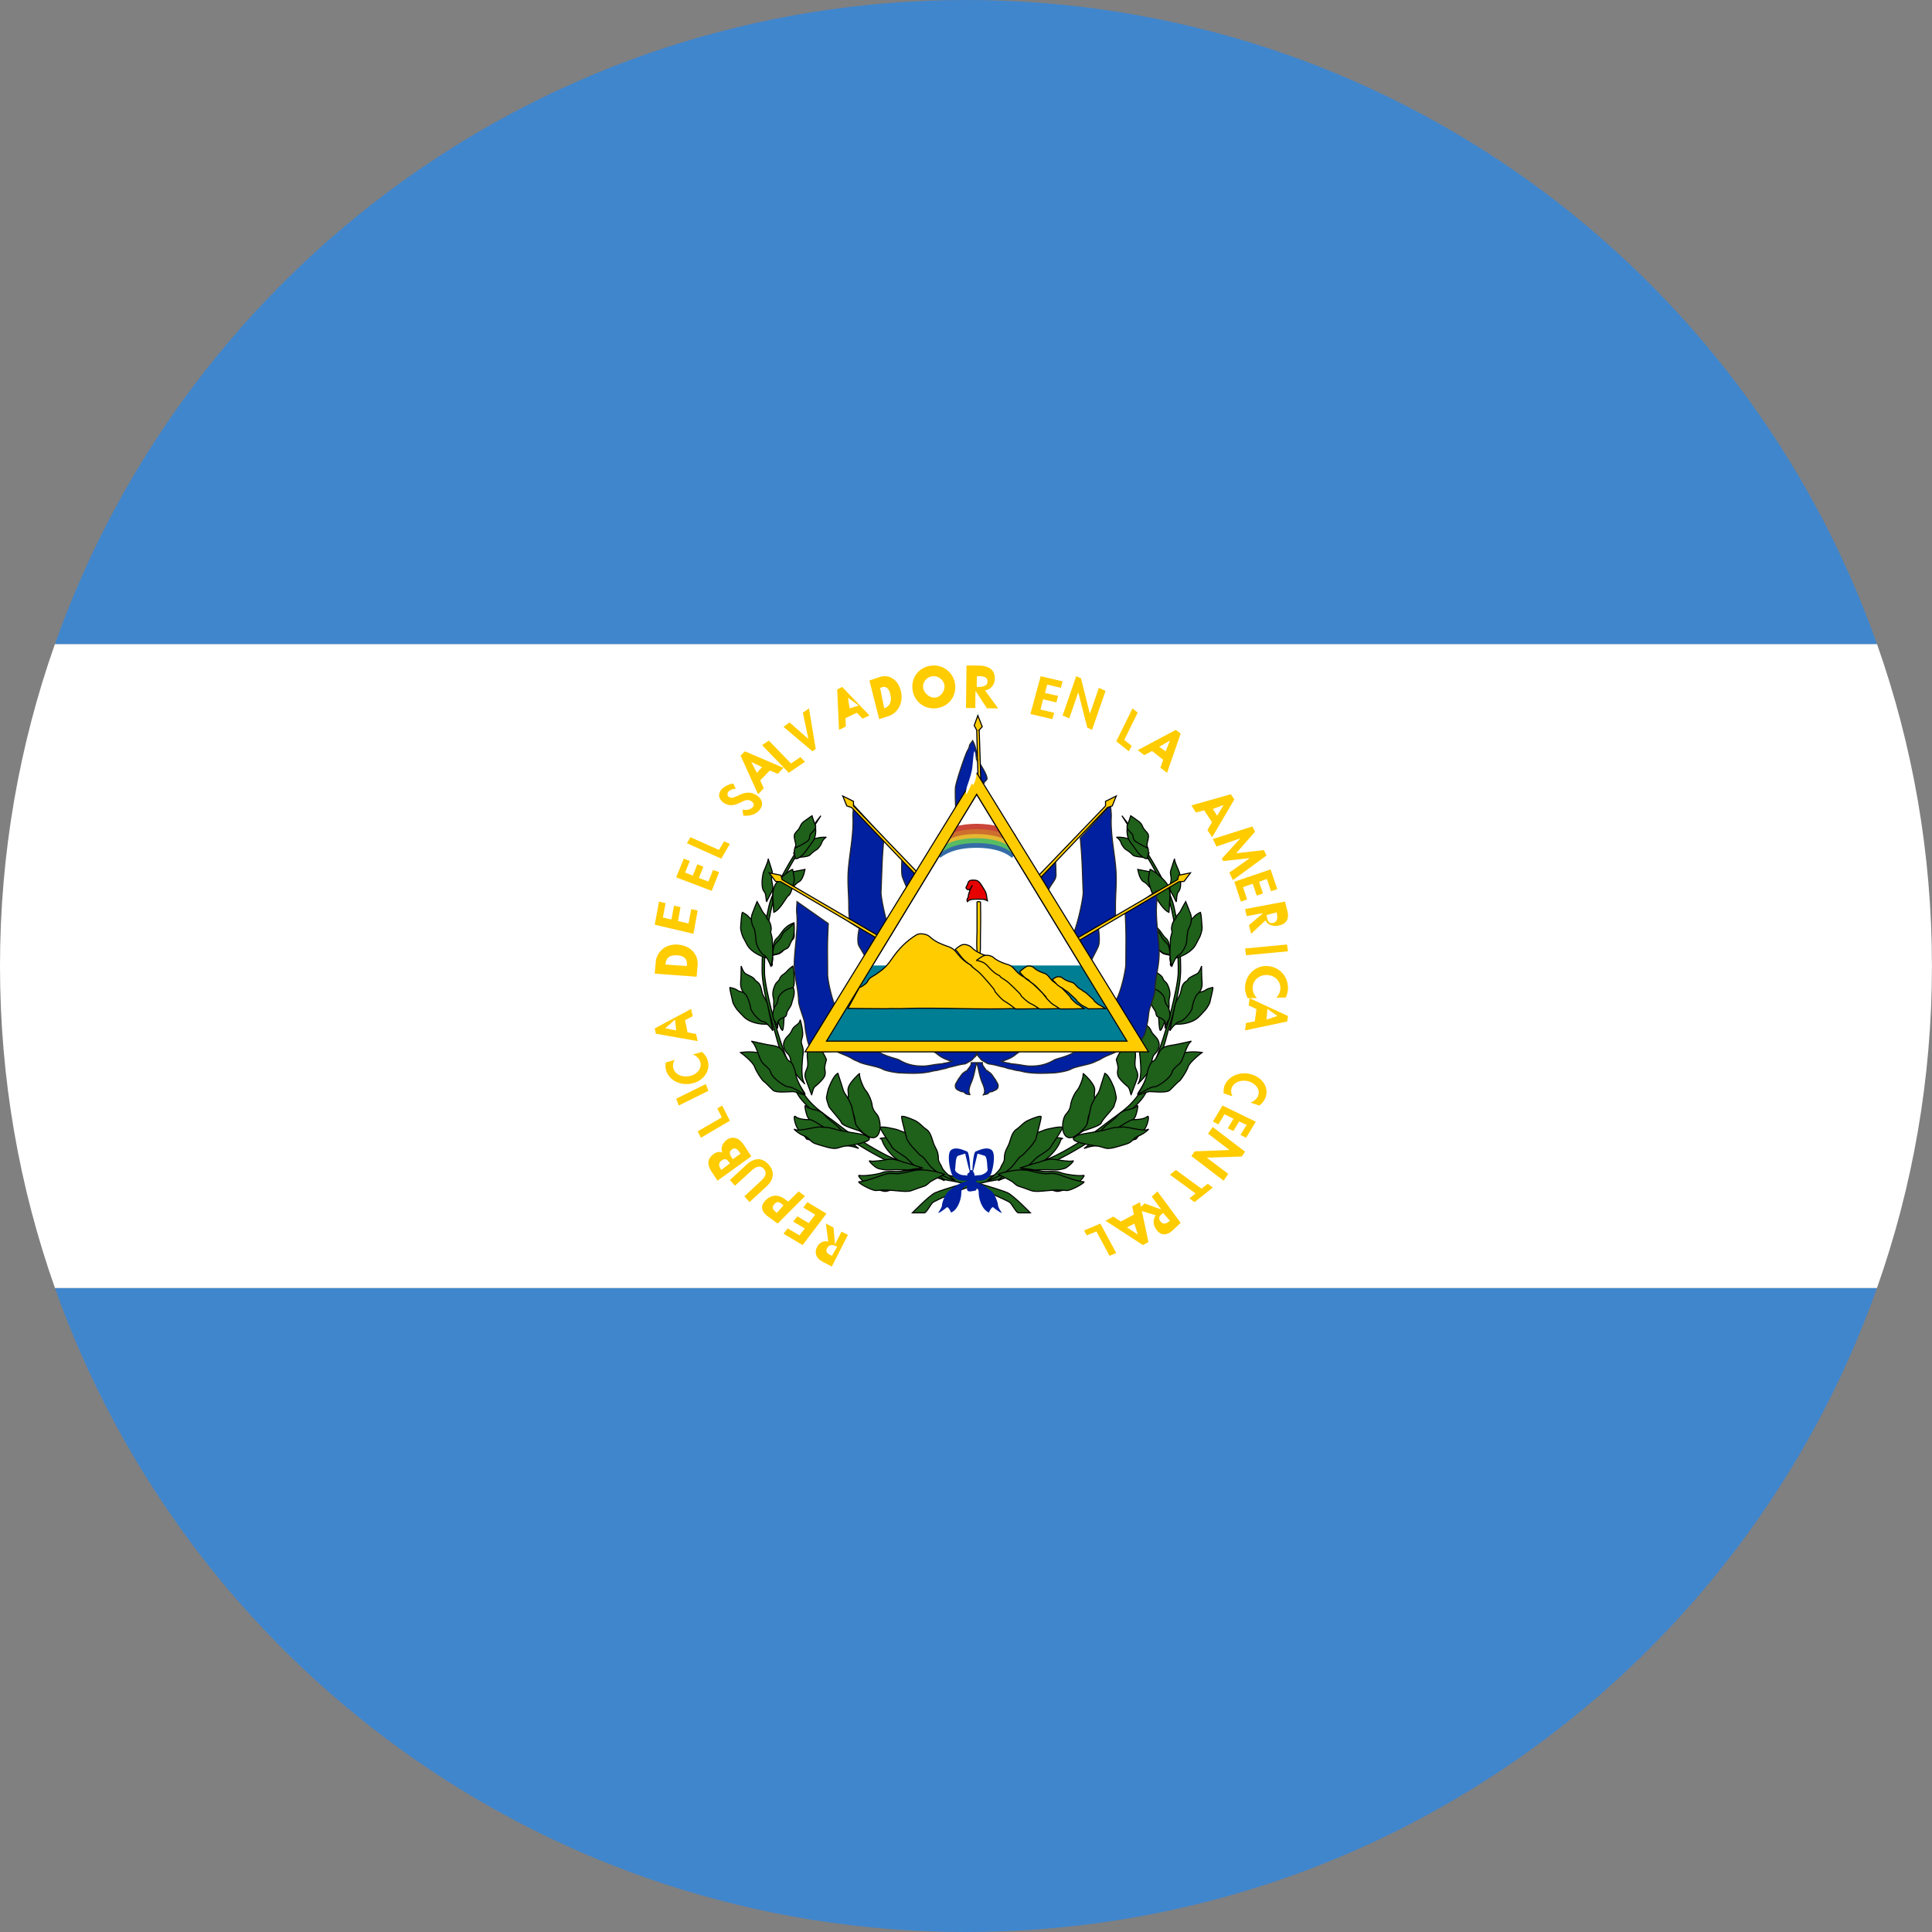<svg height="180" width="180" xmlns="http://www.w3.org/2000/svg"><rect width="100%" height="100%" fill="#808080" stroke="none"/><g fill="none" fill-rule="evenodd"><path d="M174.873 120H5.121c12.355 34.956 45.69 60 84.876 60 39.186 0 72.522-25.044 84.876-60z" fill="#4086CD"/><path d="M5.121 120h169.752c3.317-9.383 5.121-19.48 5.121-30s-1.804-20.617-5.12-30H5.12C1.805 69.383 0 79.48 0 90s1.805 20.617 5.121 30z" fill="#FFF"/><path d="M5.121 60h169.752C162.52 25.044 129.183 0 89.997 0 50.812 0 17.476 25.044 5.121 60z" fill="#4086CD"/><g fill="#1F601A" stroke="#000" stroke-width=".1"><path d="M86.12 113c.19 0 .611-.834.802-.981.19-.134 3.398-1.68 5.477-2.003 2.08-.322 5.273-1.545 5.94-1.868 3.452-1.64 7.312-4.677 8.168-5.927.897-1.303 1.848-4.341 2.27-5.967.19-.753 1.223-3.83 1.223-5.927 0-2.433-.285-4.435-.666-6.021-.367-1.586-3.126-6.236-4.811-8.306 0 0 3.792 5.806 4.444 8.024.653 2.284.843 5.066.802 6.652-.04 1.304-1.141 6.075-2.745 9.583-1.278 2.809-2.392 3.145-4.39 4.717-.938.74-2.732 1.909-4.24 2.662-1.51.739-4.717 1.68-5.573 1.814-.843.148-5.138 1.397-5.708 1.68C86.54 111.414 85 113 85 113h1.12z"/><path d="M105.379 102c-.117-.387-.166-.676-.35-.797-.165-.133-.747-.64-.863-.966-.117-.338 0-.592 0-.761 0-.17-.166-.749-.166-.749s.282-.713.515-.846c.232-.12.814-.712.93-.881 0 0-.066.338.117.507.166.17.232.592.232.834 0 .253-.116.845 0 1.135.117.326.283.592.167.966-.1.302-.582 1.558-.582 1.558h0zM107.306 99.209c0-.514.115-.827.23-.952.117-.125.86-.79.182-1.604-.297-.35-.347-.325-.512-.701-.231-.476-.694-.476-.76-.952 0 0-.166.564-.215 1.04-.066.476.05.651.099.914.066.263-.165.564-.165.952 0 .4.066.551.066.789 0 .126.216 1.779-.231 2.305 0 0 1.306-1.265 1.306-1.791h0zM95.354 108.788a6.532 6.532 0 001.2-.294c.292-.098.863-.392 1.36-.895.937-.951.849-1.455 1.01-1.497.336-.056-.527-.14-.937-.084-.395.042-.95.322-1.316.658-.38.336-.966.713-1.17.853-.205.154-.352.21-.571.49-.22.28-1.019.747-.922.923.097.176.98-.098 1.346-.154h0z"/><path d="M95.594 108.765c.252-.18.645-.555.897-.819.239-.263 1.234-.763 1.402-1.082.112-.222.73-1.068 1.094-1.734.182-.347-1.57.11-1.57.11-1.43.57-.786.168-1.57.75-.478.361-.8.666-.926.93-.182.416-.393 1.138-.603 1.512C94.122 108.807 93 110 93 110s2.355-1.04 2.594-1.235h0z"/><path d="M94.57 108.344c.572-.801.572-.557.814-.828.292-.34.75-.706 1.132-1.399-.038.068.509-1.846.483-2.077-.013-.135-.674.095-1.208.34-.458.203-.725.597-1.12.855-.47.326-.534 1.14-.75 1.52-.305.557-.344.842-.344 1.113.013.421-.216.557-.343.91C93.081 109.198 92 110 92 110s1.768-.489 2.57-1.656h0zM96.671 108.317c.223-.028.31-.13.607-.194.247-.046.47-.184 1.077-.092.26.046 1.324.221 1.585.129.26-.101-.384.544-.681.673-.31.129-.817.193-1.25.157-.434-.028-1.028 0-1.25 0-.211 0-.335.036-.645-.028-.297-.065-1.114-.13-1.114-.13s1.46-.478 1.671-.515h0zM95.557 109c.3 0 1.155.056 1.508.127.34.056 1.413-.057 1.726.113.326.154 1.752.366 2.133.267.38-.085-.761 1.056-1.21 1.183-1.453.422-1.018.366-1.956.113-.57-.156-1.386-.198-1.671-.24-.285-.056-.23-.226-.612-.394-.38-.17-1.018-.592-2.01-.704 1.046-.233 1.793-.465 2.092-.465h0z"/><path d="M96.006 109.09c.908.23.883.195 1.24.252.423.057.78-.137 1.471.114.346.126 1.817.663 2.226.64.371-.023-1.177.879-1.599.822-1.356-.172-2.635.24-3.262.011-.562-.194-.895-.331-1.176-.411-.282-.091-.435-.32-.614-.434-.18-.125-1.292-.685-1.292-.685s1.688-.628 3.006-.308h0zM103.093 104.821c.167-.136.6-.46.828-.67.192-.174.384-.559.972-.708.252-.062.865-.186 1.045-.41.168-.235-.036.832-.228 1.117-.193.286-.601.584-.997.733-.396.149-.9.447-1.08.546-.192.087-.288.186-.589.236-.3.062-.432-.025-1.044.335 0 0 .912-1.042 1.093-1.179h0z"/><path d="M102.973 105.534c.265-.131.755-.32 1.073-.436.33-.102 1.191-.785 1.536-.785.344 0 .993-.029 1.284-.275.304-.262.04.915-.291 1.248-1.1 1.075-.345.755-1.258.959-.556.13-1.298.465-1.563.552-.278.087-.304-.102-.701-.073-.398.015-1.14-.072-2.053.276 0 0 1.708-1.321 1.973-1.466h0z"/><path d="M102.093 105.445c.953-.16.914-.197 1.271-.284.424-.123.517-.123 1.298-.16.384-.025 1.894.432 2.252.234.331-.172-.37.432-.795.58-.609.21-.53.58-1.192.777-.702.21-1.444.469-1.854.395-.318-.062-.557-.197-1.007-.234-.437-.05-2.073-.326-2.066-.654.007-.328.702-.432 2.093-.654h0z"/><path d="M99.31 103.814c.173-.188.394-.456.441-.886.047-.417.379-1.115.6-1.343.22-.242.663-1.316.552-1.585 0 0 1.152.967 1.09 1.585-.048.604-.048.457 0 .739.062.282-.269 1.208-.49 1.49-.22.282-.11 1.128-.331 1.303-.222.188-1.24 1.184-1.8.793-.56-.392-.41-1.693-.063-2.096h0z"/><path d="M100.011 105.997c-.106.05.582-.495.912-.63.318-.125 1.6-.47 1.693-.768.092-.309 1.15-1.335 1.19-1.595.04-.197.238-.605.185-.816-.04-.21-.132-.73-.278-1.026-.132-.31-.45-1.026-.78-1.162 0 0-.264.816-.357 1.113-.092.309-.185.655-.33.816-.132.173-.595.989-.635 1.298a41.776 41.776 0 01-.33 1.496c-.04.21-.9 1.088-1.27 1.274 0 0 .37-.186 0 0h0zM106.002 101.935c-.043.23.73-.23 1.123-.23.394 0 1.56.14 1.855-.127.294-.27.73-.755.885-.844.14-.09.674-.895.828-1.33.141-.447 1.166-1.252 1.307-1.342 0 0-1.405-.255-2.29.269-.87.537-.927.409-1.123.486-.197.09-1.7 1.252-1.799 1.687-.098.447-.73 1.201-.786 1.431 0 0 .056-.23 0 0h0z"/><path d="M107.508 101.263c.286.049 1.617-.848 1.699-1.4.054-.296.692-.713.801-.897.34-.517.53-1.659.992-1.966 0 0-1.277.295-1.603.344-.612.086-1.128.172-1.36.639-.244.467-.434.86-.624.896-.19.05-.462.64-.558 1.241-.094.59-.855 1.88-.855 1.88s1.223-.774 1.508-.737h0zM108.15 95.967c-.207.333-.193-1.93-.276-2.165-.097-.236-.347-.722-.54-.916-.195-.194-.195-.86-.291-1.055-.083-.194-.042-1.498.096-1.831 0 0 .388.291.582.527.194.236.527.333.624.625.097.291.29.291.429.583.152.291.29.763.194 1.151-.097.389-.042.528-.042.874 0 .333-.485 1.776-.776 2.207 0 0 .291-.43 0 0h0z"/><path d="M108.4 95.028c-.256-.231-.512-.231-.617-.36-.105-.14-.06-.308-.165-.487-.105-.18-.33-.475-.36-.629-.106-.488-.422-1.026-.151-1.552 0 0 .571.167.721.256.166.09.632.45.677.809.06.398.105.449.27.667.15.218.36.885.105 1.296-.27.398-.315.795-.315.795-.083-.398.105-.577-.165-.795h0zM108.65 87.44c-.448-.365-.56-1.062-1.555-1.44 0 0 .048.295 0 .496-.065.2-.177.78 0 .98.16.213.722.579.722.744 0 .166.385.579.657.662.29.07.514.118.514.118s.112-1.193-.337-1.56h0z"/><path d="M108.767 87.94a5.383 5.383 0 01-.467-.514c-.11-.16-.233-.559-.5-.719-.266-.16-.777-.707-.777-.707s-.111.981.155 1.506c.278.513.278.787.578.9.31.126.355.206.466.286.122.08.311.194.467.194.156 0 .311.114.311.114s0-.821-.233-1.06h0zM109.046 95.955c-.05.237-.22-.533.672-.533.893 0 1.615-.332 1.92-.628.294-.284.466-.485.588-.616.134-.118.465-.615.514-.864.036-.237.293-1.148.256-1.314 0 0-.477.083-.685.249-.207.165-.599.165-.807.296-.208.118-.38.45-.514.568-.122.13-.501.13-.673.367-.17.249-.464.782-.513 1.03-.037.249-.343.497-.55.616-.208.13-.172.616-.208.829 0 0 .036-.213 0 0h0z"/><path d="M109.927 95.17c.305 0 1.092-.885 1.143-1.264.038-.393.305-1.124.483-1.278.177-.141.482-.478.444-1.068-.05-.59-.05-1.56-.05-1.56s-.179.59-.433.73c-.266.141-.749.338-.838.535-.089.197-.444.197-.584.787-.127.576-.127.534-.216.73-.089.198-.304.437-.393.83A206.23 206.23 0 00109 96s.61-.83.927-.83h0zM109.112 89.951c.027.24-.379-.466.515-.718.906-.252 1.529-.781 1.731-1.146.204-.353.312-.605.406-.756.081-.164.271-.73.23-.983-.027-.252-.067-1.197-.162-1.348 0 0-.447.214-.595.428-.163.227-.555.34-.731.517-.163.176-.23.542-.325.706-.095.15-.474.264-.568.541-.095.29-.217.895-.176 1.147.027.251-.19.567-.366.756-.176.176.028.642.041.856 0 0-.013-.214 0 0h0z"/><path d="M109.81 88.993c.272-.096.718-.883.743-1.241.037-.414.086-1.104.21-1.283.124-.18.347-.772.173-1.283-.185-.51-.47-1.186-.47-1.186s-.248.428-.384.69c-.223.497-.446.538-.483.73-.025.208-.297.332-.396.732-.137.538.012.51-.013.717-.037.193-.173.483-.148.855.013.372-.173 1.434.149 2.276 0 0 .347-.925.619-1.007h0zM109 84c-.042-.12-.335-.252-.684-.336-.335-.084-.865-.744-1.102-.912-.223-.18-.349-.444-.642-.588-.293-.144-.474-.66-.572-1.164 0 0 .823.168 1.06.204.237.048.726.3.921.504.195.204.39.54.586.624.196.084.433.588.433.924V84h0z"/><path d="M108.962 84.139c0-.307.175-1.124-.227-1.781-.282-.453-1.314-1.314-1.582-1.358 0 0-.188.803-.147 1.05.053.264.294 1.27.51 1.373.213.102.75 1.314 1.393 1.577 0 0 .053-.599.053-.861h0zM109.559 83.973c.083.188.027-.654.22-.868.193-.226.221-.528.221-.88s-.055-.603-.092-.83c-.027-.213-.514-1.131-.478-1.395 0 0-.275.855-.349 1.094-.1.301.064.616.028.867-.028.264-.184.742-.065 1.006.101.226.386.704.515 1.006 0 0-.129-.302 0 0h0zM106.591 79.875s-.887-.038-1.05-.213a2.974 2.974 0 00-.607-.489c-.163-.075-.444-.475-.49-.65-.035-.176-.327-.514-.444-.514 0 0 .444-.05.934.088.478.125 1.167.388 1.33.738.164.339.736 1.165.736 1.165l-.409-.125h0z"/><path d="M106.9 79.92c-.089.289-.734-.287-.879-.491l-.39-.54s-.367-.48-.467-.672c-.233-.457-.178-1.285-.078-1.213.123.085.546.336.657.385.122.036.345.12.423.324.078.216.156.504.278.636.111.12.812.54.456 1.572 0 0 .356-1.032 0 0h0z"/><path d="M105.806 78.4c-.344-.23-.164-.554-.344-.715-.147-.15-.557-.52-.442-.762.114-.242.327-.923.327-.923s.41.277.688.485c.294.196.343.357.458.6.114.242.343.404.458.6.115.196 0 .6-.065.842-.05.242 0 .473 0 .473s-.786-.392-1.08-.6h0z"/></g><g fill="#1F601A" stroke="#000" stroke-width=".1"><path d="M94.88 113c-.19 0-.611-.834-.802-.981-.19-.134-3.398-1.68-5.477-2.003-2.08-.322-5.273-1.545-5.94-1.868-3.452-1.64-7.312-4.677-8.168-5.927-.897-1.303-1.848-4.341-2.27-5.967-.19-.753-1.223-3.83-1.223-5.927 0-2.433.285-4.435.666-6.021.367-1.586 3.126-6.236 4.811-8.306 0 0-3.792 5.806-4.444 8.024-.653 2.284-.843 5.066-.802 6.652.04 1.304 1.141 6.075 2.745 9.583 1.278 2.809 2.392 3.145 4.39 4.717.938.74 2.732 1.909 4.24 2.662 1.51.739 4.717 1.68 5.573 1.814.843.148 5.138 1.397 5.708 1.68C94.46 111.414 96 113 96 113h-1.12 0z"/><path d="M75.621 102c.117-.387.166-.676.35-.797.165-.133.747-.64.863-.966.117-.338 0-.592 0-.761 0-.17.166-.749.166-.749s-.282-.713-.515-.846c-.232-.12-.814-.712-.93-.881 0 0 .066.338-.117.507-.166.17-.232.592-.232.834 0 .253.116.845 0 1.135-.117.326-.283.592-.167.966.1.302.582 1.558.582 1.558h0zM73.694 99.209c0-.514-.115-.827-.23-.952-.117-.125-.86-.79-.182-1.604.297-.35.347-.325.512-.701.231-.476.694-.476.76-.952 0 0 .166.564.215 1.04.066.476-.05.651-.099.914-.066.263.165.564.165.952 0 .4-.066.551-.066.789 0 .126-.216 1.779.231 2.305 0 0-1.306-1.265-1.306-1.791h0zM85.646 108.788a6.532 6.532 0 01-1.2-.294c-.292-.098-.863-.392-1.36-.895-.937-.951-.849-1.455-1.01-1.497-.336-.056.527-.14.937-.084.395.042.95.322 1.316.658.38.336.966.713 1.17.853.205.154.352.21.571.49.22.28 1.019.747.922.923-.097.176-.98-.098-1.346-.154h0z"/><path d="M85.406 108.765c-.252-.18-.645-.555-.897-.819-.239-.263-1.234-.763-1.402-1.082-.112-.222-.73-1.068-1.094-1.734-.182-.347 1.57.11 1.57.11 1.43.57.786.168 1.57.75.478.361.8.666.926.93.182.416.393 1.138.603 1.512C86.878 108.807 88 110 88 110s-2.355-1.04-2.594-1.235h0z"/><path d="M86.43 108.344c-.572-.801-.572-.557-.814-.828-.292-.34-.75-.706-1.132-1.399.038.068-.509-1.846-.483-2.077.013-.135.674.095 1.208.34.458.203.725.597 1.12.855.47.326.534 1.14.75 1.52.305.557.344.842.344 1.113-.013.421.216.557.343.91C87.919 109.198 89 110 89 110s-1.768-.489-2.57-1.656h0zM84.329 108.317c-.223-.028-.31-.13-.607-.194-.247-.046-.47-.184-1.077-.092-.26.046-1.324.221-1.585.129-.26-.101.384.544.681.673.31.129.817.193 1.25.157.434-.028 1.028 0 1.25 0 .211 0 .335.036.645-.028.297-.065 1.114-.13 1.114-.13s-1.46-.478-1.671-.515h0zM85.443 109c-.3 0-1.155.056-1.508.127-.34.056-1.413-.057-1.726.113-.326.154-1.752.366-2.133.267-.38-.085.761 1.056 1.21 1.183 1.453.422 1.018.366 1.956.113.57-.156 1.386-.198 1.671-.24.285-.056.23-.226.612-.394.38-.17 1.018-.592 2.01-.704-1.046-.233-1.793-.465-2.092-.465h0z"/><path d="M84.994 109.09c-.908.23-.883.195-1.24.252-.423.057-.78-.137-1.471.114-.346.126-1.817.663-2.226.64-.371-.023 1.177.879 1.599.822 1.356-.172 2.635.24 3.262.011.562-.194.895-.331 1.176-.411.282-.091.435-.32.614-.434.18-.125 1.292-.685 1.292-.685s-1.688-.628-3.006-.308h0zM77.907 104.821c-.167-.136-.6-.46-.828-.67-.192-.174-.384-.559-.972-.708-.252-.062-.865-.186-1.045-.41-.168-.235.036.832.228 1.117.193.286.601.584.997.733.396.149.9.447 1.08.546.192.087.288.186.589.236.3.062.432-.025 1.044.335 0 0-.912-1.042-1.093-1.179h0z"/><path d="M78.027 105.534a13.36 13.36 0 00-1.073-.436c-.33-.102-1.191-.785-1.536-.785-.344 0-.993-.029-1.284-.275-.304-.262-.04.915.291 1.248 1.1 1.075.345.755 1.258.959.556.13 1.298.465 1.563.552.278.087.304-.102.701-.073.398.015 1.14-.072 2.053.276 0 0-1.708-1.321-1.973-1.466h0z"/><path d="M78.907 105.445c-.953-.16-.914-.197-1.271-.284-.424-.123-.517-.123-1.298-.16-.384-.025-1.894.432-2.252.234-.331-.172.37.432.795.58.609.21.53.58 1.192.777.702.21 1.444.469 1.854.395.318-.062.557-.197 1.007-.234.437-.05 2.073-.326 2.066-.654-.007-.328-.702-.432-2.093-.654h0z"/><path d="M81.69 103.814c-.173-.188-.394-.456-.441-.886-.047-.417-.379-1.115-.6-1.343-.22-.242-.663-1.316-.552-1.585 0 0-1.152.967-1.09 1.585.048.604.048.457 0 .739-.062.282.269 1.208.49 1.49.22.282.11 1.128.331 1.303.222.188 1.24 1.184 1.8.793.56-.392.41-1.693.063-2.096h0z"/><path d="M80.989 105.997c.106.05-.582-.495-.912-.63-.318-.125-1.6-.47-1.693-.768-.092-.309-1.15-1.335-1.19-1.595-.04-.197-.238-.605-.185-.816.04-.21.132-.73.278-1.026.132-.31.45-1.026.78-1.162 0 0 .264.816.357 1.113.092.309.185.655.33.816.132.173.595.989.635 1.298.053.297.277 1.286.33 1.496.04.21.9 1.088 1.27 1.274 0 0-.37-.186 0 0h0zM74.998 101.935c.043.23-.73-.23-1.123-.23-.394 0-1.56.14-1.855-.127-.294-.27-.73-.755-.885-.844-.14-.09-.674-.895-.828-1.33-.141-.447-1.166-1.252-1.307-1.342 0 0 1.405-.255 2.29.269.87.537.927.409 1.123.486.197.09 1.7 1.252 1.799 1.687.098.447.73 1.201.786 1.431 0 0-.056-.23 0 0h0z"/><path d="M73.492 101.263c-.286.049-1.617-.848-1.699-1.4-.054-.296-.692-.713-.801-.897-.34-.517-.53-1.659-.992-1.966 0 0 1.277.295 1.603.344.612.086 1.128.172 1.36.639.244.467.434.86.624.896.19.05.462.64.558 1.241.094.59.855 1.88.855 1.88s-1.223-.774-1.508-.737h0zM72.85 95.967c.207.333.193-1.93.276-2.165.097-.236.347-.722.54-.916.195-.194.195-.86.291-1.055.083-.194.042-1.498-.096-1.831 0 0-.388.291-.582.527-.194.236-.527.333-.624.625-.097.291-.29.291-.429.583-.152.291-.29.763-.194 1.151.097.389.042.528.042.874 0 .333.485 1.776.776 2.207 0 0-.291-.43 0 0h0z"/><path d="M72.6 95.028c.256-.231.512-.231.617-.36.105-.14.06-.308.165-.487.105-.18.33-.475.36-.629.106-.488.422-1.026.151-1.552 0 0-.571.167-.721.256-.166.09-.632.45-.677.809-.06.398-.105.449-.27.667-.15.218-.36.885-.105 1.296.27.398.315.795.315.795.083-.398-.105-.577.165-.795h0zM72.35 87.44c.448-.365.56-1.062 1.555-1.44 0 0-.048.295 0 .496.065.2.177.78 0 .98-.16.213-.722.579-.722.744 0 .166-.385.579-.657.662-.29.07-.514.118-.514.118s-.112-1.193.337-1.56h0z"/><path d="M72.233 87.94c.233-.24.356-.366.467-.514.11-.16.233-.559.5-.719.266-.16.777-.707.777-.707s.111.981-.155 1.506c-.278.513-.278.787-.578.9-.31.126-.355.206-.466.286-.122.08-.311.194-.467.194-.156 0-.311.114-.311.114s0-.821.233-1.06h0zM71.954 95.955c.05.237.22-.533-.672-.533-.893 0-1.615-.332-1.92-.628-.294-.284-.466-.485-.588-.616-.134-.118-.465-.615-.514-.864-.036-.237-.293-1.148-.256-1.314 0 0 .477.083.685.249.207.165.599.165.807.296.208.118.38.45.514.568.122.13.501.13.673.367.17.249.464.782.513 1.03.037.249.343.497.55.616.208.13.172.616.208.829 0 0-.036-.213 0 0h0z"/><path d="M71.073 95.17c-.305 0-1.092-.885-1.143-1.264-.038-.393-.305-1.124-.483-1.278-.177-.141-.482-.478-.444-1.068.05-.59.05-1.56.05-1.56s.179.59.433.73c.266.141.749.338.838.535.089.197.444.197.584.787.127.576.127.534.216.73.089.198.304.437.393.83C71.607 94.005 72 96 72 96s-.61-.83-.927-.83h0zM71.888 89.951c-.027.24.379-.466-.515-.718-.906-.252-1.529-.781-1.731-1.146-.204-.353-.312-.605-.406-.756-.081-.164-.271-.73-.23-.983.027-.252.067-1.197.162-1.348 0 0 .447.214.595.428.163.227.555.34.731.517.163.176.23.542.325.706.095.15.474.264.568.541.095.29.217.895.176 1.147-.027.251.19.567.366.756.176.176-.028.642-.041.856 0 0 .013-.214 0 0h0z"/><path d="M71.19 88.993c-.272-.096-.718-.883-.743-1.241-.037-.414-.086-1.104-.21-1.283-.124-.18-.347-.772-.173-1.283.185-.51.47-1.186.47-1.186s.248.428.384.69c.223.497.446.538.483.73.025.208.297.332.396.732.137.538-.012.51.013.717.037.193.173.483.148.855-.013.372.173 1.434-.149 2.276 0 0-.347-.925-.619-1.007h0zM72 84c.042-.12.335-.252.684-.336.335-.084.865-.744 1.102-.912.223-.18.349-.444.642-.588.293-.144.474-.66.572-1.164 0 0-.823.168-1.06.204-.237.048-.726.3-.921.504-.195.204-.39.54-.586.624-.196.084-.433.588-.433.924V84h0z"/><path d="M72.038 84.139c0-.307-.175-1.124.227-1.781.282-.453 1.314-1.314 1.582-1.358 0 0 .188.803.147 1.05-.053.264-.294 1.27-.51 1.373-.213.102-.75 1.314-1.393 1.577 0 0-.053-.599-.053-.861h0zM71.441 83.973c-.083.188-.027-.654-.22-.868-.193-.226-.221-.528-.221-.88s.055-.603.092-.83c.027-.213.514-1.131.478-1.395 0 0 .275.855.349 1.094.1.301-.064.616-.028.867.028.264.184.742.065 1.006-.101.226-.386.704-.515 1.006 0 0 .129-.302 0 0h0zM74.409 79.875s.887-.038 1.05-.213c.163-.175.444-.401.607-.489.163-.075.444-.475.49-.65.035-.176.327-.514.444-.514 0 0-.444-.05-.934.088-.478.125-1.167.388-1.33.738C74.572 79.174 74 80 74 80l.409-.125h0z"/><path d="M74.1 79.92c.089.289.734-.287.879-.491l.39-.54s.367-.48.467-.672c.233-.457.178-1.285.078-1.213a7.525 7.525 0 01-.657.385c-.122.036-.345.12-.423.324-.078.216-.156.504-.278.636-.111.12-.812.54-.456 1.572 0 0-.356-1.032 0 0h0z"/><path d="M75.194 78.4c.344-.23.164-.554.344-.715.147-.15.557-.52.442-.762-.114-.242-.327-.923-.327-.923s-.41.277-.688.485c-.294.196-.343.357-.458.6-.114.242-.343.404-.458.6-.115.196 0 .6.065.842.05.242 0 .473 0 .473s.786-.392 1.08-.6h0z"/></g><path d="M98.243 80.399a5.559 5.559 0 00-.025-.106l-1.316 1.409H85.794L84.032 80c-.038.799-.047 1.045 0 1.55.018.184.482 1.229.482 1.229l-.268.221h13.239s.06-.064.15-.167l.045.118c.05-.158.183-.37.318-.574.063-.088.125-.18.18-.27.093-.144.164-.264.17-.328l.003-.032a.924.924 0 00.014-.045c.031-.115.03-.287.015-.47.002-.229-.01-.483-.032-.938l-.105.105zm-7.24 17.63a.244.244 0 00.006.097h-.02l-.013.025h0a.808.808 0 01-.123.249l-.024.049c.049-.078.19-.29.169-.42L91 98h-4 0c.363.169 0 0 0 0 .363.169.487.506 1.538.844.08 0 .159.007.238.02-.222.056-.309.1-.602.159-.818.135.134.03-.71.114-.737.074-1.06.22-1.783.178-.979-.042-1.555-.365-1.944-.585-.174-.094-1.26-.313-1.85-.73H78c.55.271.965.365 1.488.7.067.051.402.176.482.218.536.293 1.743.407 2.293.71.308.167 1.193.313 1.555.334.885.041 1.756.083 2.654-.073.348-.063.402-.105.737-.146.188-.021.563-.136.75-.167.376-.073.108-.052.604-.167.523-.115.75-.209 1.3-.282.121-.01.229-.094.336-.157.053-.02.228-.135.268-.156.147-.104.134-.073.214-.209.028-.028.29-.243.365-.375h0c.041.09.098.175.125.219a5.418 5.418 0 01.148.156c.08.136.067.105.214.209.04.02.215.135.268.156.107.063.215.147.336.157.55.073.777.167 1.3.282.496.115.228.094.603.167.188.03.563.146.75.167.336.041.39.083.738.146.898.156 1.77.114 2.654.073.362-.021 1.247-.167 1.555-.334.55-.303 1.757-.417 2.293-.71.08-.042.415-.167.482-.219.523-.334.939-.428 1.488-.699 0 0 .67-1.303 1.25-2.604l.89 1.604h0c.16-.106.432-.412.519-.678.173-.532.136-.519.26-1.104.074-.332.074-.704.148-1.05.062-.345.52-1.449.532-1.901.049-1.449.495-2.433.383-4.015-.074-1.223-.334-2.885-.21-4.162.037-.345-.012-.745-.025-1.09l-2.919 2.048c.112 2.1.062 2.685.062 4.72.013.491-.395 2.485-.89 3.376l.434.782h0c-1.744 1.53-4.321 4.074-4.321 4.074-.59.417-1.676.636-1.85.73-.389.22-.965.543-1.944.585-.724.041-1.046-.104-1.783-.178-.844-.083.108.021-.71-.114-.293-.06-.38-.103-.602-.16.079-.012.158-.02.238-.02 1.05-.337 1.175-.674 1.538-.843 0 0-.363.169 0 0h0-4l.002.03h0zm-.375-8.437L100 87.026c.457-1.118.941-3.408.914-3.934-.094-2.158-.067-2.802-.269-5.013L103.468 75c.014.382.094.776.068 1.171-.068 1.395.255 3.092.39 4.382.174 1.644-.014 2.513 0 4.066v.9l-1.609.838s.235 1.34 0 1.853c-.233.51-.859 1.671-.859 1.671l-9.814.282c.027.036.038.068.03.096-.22.794-9.851 1.012-9.851 1.012s-1.384-2.467-1.773-3.093c-.29-.466 0-1.685 0-1.685l-.895-.572c-.04-.5-.08-1.052-.08-1.302.013-1.553-.175-2.422 0-4.066.134-1.29.457-2.987.39-4.382-.027-.395.053-.79.067-1.171l2.823 3.08c-.202 2.21-.175 2.854-.27 5.012-.026.526.458 2.816.915 3.934 0 0 5.32 1.571 7.628 2.566h0zM89.128 76c-.119-.296-.145-2.284-.119-2.593.04-.538.943-3.17 1.127-3.48.196-.309.144-.376.222-.564L90.62 69c.197.336.34.86.38 1.276 0 0-.17 1.263-.314 1.828-.131.564-.485 1.343-.55 1.505-.17.39-.158.752-.053.779L89.127 76h0zM91 70.695s1.18 1.666.923 1.956c-.257.289-.257.204-.215.349L91 72.229c.666-.398 0-1.534 0-1.534zm.51 30.18c.142.322.355.836.1 1.125v-.01c.127 0 .24-.033.354-.065.043-.01.085-.022.1-.054a.541.541 0 01.155-.128c.085-.043.185-.01.27-.054.028-.021.042-.043.057-.043.17-.064.34-.139.41-.278a.467.467 0 00.03-.311c-.015-.075-.058-.128-.086-.193l-.17-.289c-.057-.096-.142-.182-.198-.279a.555.555 0 00-.1-.139c-.028-.043-.07-.086-.1-.128-.028-.043-.098-.076-.141-.118-.057-.043-.071-.043-.114-.075-.014-.01-.084-.022-.07-.043a.185.185 0 01-.085-.032c-.114-.183-.213-.279-.326-.461-.057-.075-.071-.214-.071-.3H91c.184.611.24 1.232.51 1.875zM91 99c-.171.611-.228 1.232-.514 1.875-.129.322-.343.836-.086 1.125l-.014-.01h.014c-.128 0-.243-.033-.371-.065-.029-.01-.072-.022-.1-.054a.4.4 0 00-.157-.128c-.072-.043-.172-.01-.257-.054-.03-.021-.043-.043-.072-.043-.171-.064-.328-.139-.4-.278a.464.464 0 01-.028-.311c.014-.075.057-.128.086-.193l.17-.289c.058-.096.13-.182.2-.279a.556.556 0 01.1-.139c.03-.043.058-.086.1-.128.03-.043.1-.076.143-.118.058-.043.072-.043.114-.075.015-.01.086-.022.072-.043.029 0 .071-.022.071-.032.129-.183.229-.279.343-.461.057-.075.071-.214.071-.3H91zm-15.659-1.678c-.173-.532-.136-.519-.26-1.104-.074-.332-.074-.704-.148-1.05-.062-.345-.52-1.449-.532-1.901-.049-1.449-.495-2.433-.383-4.015.074-1.223.334-2.885.21-4.162-.037-.345.012-.745.025-1.09l2.919 2.048c-.112 2.1-.062 2.685-.062 4.72-.013.491.395 2.485.89 3.376 0 0 1.677 2.68 1.4 3.178-.436.786-3.54.678-3.54.678-.16-.106-.432-.412-.519-.678z" fill="#00209F" stroke="#262626" stroke-width=".1"/><path d="M79.518 75.082v-.423l-1-.498.373.921.459.159L85.79 82l.21-.175-6.482-6.743zm11.71-7.063l.284-.315-.41-1.04-.34.935.235.425.264 9.332.272.01-.304-9.347zM72.866 81.953l-.11-.409-1.094-.222.598.794.484.034 9.97 5.862.158-.223-10.006-5.836zM103 75.083v-.424l1-.498-.373.921-.458.159L96.728 82l-.21-.175L103 75.082zm6.712 6.87l.11-.409 1.094-.222-.598.794-.485.034-9.97 5.862-.157-.223 10.006-5.836z" fill="#FC0" stroke="#000" stroke-width=".1"/><g stroke-width=".1"><path d="M77 97h28L90.994 74 77 97z" fill="#FFF" stroke="#000"/><path d="M81.147 90h0L77 97h28l-4.16-7H81.147h0z" fill="#007E93" stroke="#007E93"/><path d="M91.007 86A2.002 2.002 0 0093 83.993 2 2 0 0091.007 82c-1.11 0-2.007.897-2.007 1.993 0 1.11.897 2.007 2.007 2.007 0 0-1.11 0 0 0h0z" fill="#FFF" stroke="#FFF"/><g stroke="#000"><path d="M90.572 82.526s-.12.18-.187.333c0 0-.2.103-.32-.038-.12-.115-.053-.167.04-.346.08-.142.066-.282.173-.372.093-.09.173-.103.427-.103s.414.026.628.308c.186.243.293.474.387.602.213.32.213.706.213.706l.067.307s-.267-.14-.427-.14c-.16 0-.868-.04-1.148.038-.16.051-.294.179-.294.179s-.106-.23.054-.346c0 0 .027-.5.387-1.128h0z" fill="#E60000"/><path d="M91.028 84.037s.099-.083.323 0c0 0 .037 1.745 0 2.818-.036 1.073.07 2.159-.168 2.145-.281 0-.155-2.117-.155-2.117v-2.846h0z" fill="#FC0"/></g><g fill="#FC0" stroke="#000"><path d="M80.075 91.982c.141.03.48-.26.58-.336.14-.092.211-.32.325-.443.112-.137.452-.305.607-.412.679-.458.99-.718 1.456-1.389.636-.946 1.385-1.724 2.318-2.289.297-.183.749-.122 1.074.03.099.046.226.168.34.26.395.335.932.58 1.582.793.622.199.764.641 1.258 1.114.24.23.51.428.806.58.028.015.099.138.127.153.283.229.594.412.834.641.452.443.876.886 1.3 1.358.07.076.1.23.17.29.325.336.636.687 1.031.885.396.214.75.49 1.117.733-3.76.153-7.223-.107-10.996.016-.1.015-.128 0-.693 0-.283-.016-.452.015-.735.015-1.145-.015-2.233-.015-3.576-.03l1.075-1.97h0z"/><path d="M94.615 94c-.291-.22-.583-.456-.9-.645-.371-.205-.663-.567-.967-.913-.066-.063-.093-.22-.16-.3a28.257 28.257 0 00-1.217-1.4c-.225-.236-.517-.425-.782-.66-.026-.017-.092-.143-.119-.158a3.282 3.282 0 01-.755-.598c-.304-.33-.463-.63-.715-.866l.013-.016c.146-.126.305-.251.477-.346.225-.157.583-.11.835.032.08.031.185.126.264.204.305.3.729.504 1.232.693.49.173.61.55.993.944.186.205.385.378.623.504.013.016.066.11.093.141.225.19.463.347.662.551.344.378.676.756 1.007 1.165.053.063.066.189.132.252.252.283.503.582.808.755.305.173.57.41.861.614-.795.047-1.576.047-2.358.047h-.027 0z"/><path d="M91 89.468c.115.029.244.072.374.115.533.159.662.504 1.08.863.2.188.416.346.676.461.014.014.071.1.1.13.245.172.504.316.72.503.374.345.734.69 1.093 1.064.058.058.072.173.144.23.273.26.547.533.878.69.287.13.532.318.791.476.705 0 1.41-.014 2.144-.043-.288-.173-.547-.374-.863-.518-.303-.144-.533-.389-.792-.633-.058-.043-.072-.144-.13-.202-.33-.345-.661-.647-1.007-.964-.186-.172-.417-.302-.632-.46-.03-.014-.087-.1-.101-.115a2.585 2.585 0 01-.62-.417c-.373-.331-.488-.648-.978-.792-.489-.144-.906-.33-1.208-.56-.086-.073-.187-.16-.26-.188-.258-.115-.604-.158-.834-.029a4.084 4.084 0 00-.575.39s.173-.145 0 0h0z"/><path d="M95 90.556c.091.113.181.227.31.356.168.17.348.299.555.412.013.014.065.1.09.114.194.157.4.285.568.456.31.313.607.612.903.953.052.057.064.157.116.2.233.241.439.483.71.626.18.1.335.213.503.327h-.013c.749 0 1.497 0 2.258-.029-.207-.142-.387-.298-.62-.412-.219-.128-.387-.327-.58-.513-.039-.042-.052-.113-.09-.17-.246-.27-.478-.513-.723-.769-.142-.142-.31-.242-.465-.37-.025-.014-.064-.071-.077-.085-.168-.086-.31-.2-.452-.328-.27-.27-.348-.526-.696-.64-.362-.128-.671-.256-.89-.456-.065-.056-.13-.113-.181-.142-.194-.085-.439-.128-.607-.028a3.572 3.572 0 00-.619.484v.014h0z"/><path d="M101.402 94a2.757 2.757 0 00-.464-.261c-.219-.112-.386-.286-.58-.448-.038-.037-.051-.1-.09-.15-.245-.236-.477-.447-.722-.671-.141-.125-.309-.212-.464-.324-.025-.012-.064-.062-.077-.074a2.113 2.113 0 01-.451-.287c-.232-.199-.322-.385-.554-.51l.013.013c.116-.087.245-.174.374-.237.154-.087.36-.05.528.013.038.012.103.074.154.112.194.136.439.249.761.336.296.087.36.273.593.472.116.1.245.187.386.25.013.012.039.061.065.074.129.087.283.162.4.274.205.186.412.373.618.572.039.037.039.1.077.124.155.137.31.287.49.374.193.1.36.211.541.31-.541.026-1.07.026-1.598.026V94h0z"/></g></g><path d="M90.872 78.988h.092c1.43 0 2.6.308 3.316.938l.33-.376c-.825-.724-2.106-1.062-3.646-1.062h-.095c-1.49.017-2.67.338-3.577 1.036l.305.396c.81-.623 1.887-.916 3.275-.932z" fill="#346DA6"/><path d="M90.903 78.544h.093c1.43 0 2.599.308 3.315.938l.33-.376c-.824-.724-2.105-1.062-3.645-1.062H90.9c-1.49.017-2.67.338-3.576 1.036l.305.396c.81-.623 1.887-.916 3.274-.932z" fill="#57BB63"/><path d="M90.87 78.095h.093c1.43 0 2.599.309 3.315.938l.33-.376c-.824-.724-2.106-1.062-3.645-1.062h-.096c-1.49.017-2.67.338-3.576 1.036l.305.396c.81-.623 1.887-.916 3.274-.932z" fill="#E5B731"/><path d="M90.9 77.7h.092c1.433.018 2.594.322 3.307.94l.328-.378c-.82-.71-2.089-1.043-3.632-1.061h-.099c-1.464.017-2.636.346-3.582 1.049l.298.401c.854-.634 1.924-.934 3.287-.95z" fill="#CE6F2D"/><path d="M90.936 77.25h.093c1.433.017 2.594.321 3.307.939l.328-.378c-.82-.71-2.089-1.042-3.632-1.061h-.099c-1.464.017-2.636.346-3.582 1.05l.298.4c.854-.634 1.924-.934 3.287-.95z" fill="#CA4638"/><path d="M90.994 72L75 98h32L90.994 72zM77 97h28L90.994 74 77 97z" fill="#FC0" stroke="#000" stroke-width=".1"/><path d="M90.658 73.15c.321-.431.342-1.333.342-1.333s-.095-1.807-.208-1.817c-.113-.01-.134 1.229-.249 1.778-.103.549-.384 1.307-.436 1.464-.207.654-.051.732-.041.758l.477-1.007.115.157z" fill="#FFF"/><path d="M90.086 110.433c-.002.166.001.306.014.38.035.28.397.181.76.115.088-.012.128-.111.138-.256.113.09.187.202.187.467 0 .569.32 1.598.96 1.828 0 0 .151-.427.365-.504 0 0 .64.537.837.537 0 0-.365-.493-.365-.723 0-.23-.32-1.105-.64-1.324-.25-.19-.73-.587-1.392-.826a5.724 5.724 0 00-.028-.145c.96.11 1.177-.31 1.335-.474.17-.165.597-1.982.134-2.36-.464-.365-1.232.048-1.488.13-.203.07-.301 1.344-.303 1.8-.103-.11-.155-.089-.2-.024-.005-.474-.104-1.708-.303-1.775-.256-.083-1.024-.496-1.488-.13-.463.377-.036 2.194.134 2.36.159.164.378.589 1.354.47h.003l-.003.056c-.82.21-1.405.7-1.692.918-.32.219-.64 1.094-.64 1.324 0 .23-.365.723-.365.723.198 0 .838-.537.838-.537.213.077.365.504.365.504.64-.23.96-1.259.96-1.828 0-.48.242-.462.523-.706zm.26-1.287c-.046.085-.102.176-.211.188l-.012.198c-.194-.061-.44 0-.71-.13-.34-.165-.45-.318-.426-.484.049-.247.024-1.156.28-1.238.257-.083.659-.2.659-.2s.302 1.305.42 1.666zm.476.408a8.078 8.078 0 00-.08-.286 2.044 2.044 0 00-.087-.125c.119-.366.419-1.664.419-1.664s.402.118.659.2c.256.083.231.992.28 1.24.025.165-.085.318-.427.483-.295.143-.563.055-.764.152z" fill="#00209F"/><g fill="#FC0"><path d="M76.945 114l.225 1.686c-.44-.145-.845.115-1.04.485-.312.631-.036 1.107.563 1.41l.807.419 1.5-2.948-.6-.303-.6 1.183h-.012l-.129-1.562-.714-.37zm.604 2.001c.113.01.236.055.363.112l.088.038-.493.849-.088-.041c-.32-.15-.535-.332-.352-.677.123-.217.292-.293.482-.28zM74.286 113.322l1.063.634.603-.788-1.11-.661.38-.507L77 113.07 74.778 116 73 114.943l.381-.493 1.111.647.492-.647-1.08-.635.382-.493zM74.401 111l-.956.948-.306-.213c-.624-.47-1.255-.448-1.804.086-.577.59-.364 1.105.296 1.574l.822.605L75 111.444l-.599-.444zm-1.903 1.002c.119.009.25.09.392.21l.11.078-.618.71-.1-.08c-.258-.215-.406-.416-.145-.726.128-.149.241-.205.36-.192zM69.83 112l-.48-.543 1.464-1.356c.323-.286.76-.743.351-1.2-.408-.456-.9-.07-1.223.23l-1.464 1.341-.478-.528 1.562-1.442c.647-.586 1.378-.743 2.04-.014.66.742.436 1.484-.211 2.07L69.829 112zM68.372 106.003a.989.989 0 00-.68.207c-.332.254-.591.711-.392 1.176-.276-.13-.584-.04-.812.136-.623.45-.61 1.007-.186 1.648l.547.83L70 107.729l-.69-1.047c-.255-.391-.578-.65-.938-.679zm.038.999c.205-.02.357.154.502.369l.088.115-.728.514-.06-.082c-.177-.27-.363-.59-.02-.834a.436.436 0 01.218-.082zm-.868.998c.15-.004.278.107.398.309l.06.086-.8.605-.056-.086c-.18-.288-.233-.556.093-.786a.477.477 0 01.305-.128zM66.83 103.263l.45-.263.72 1.42-2.695 1.58-.305-.592 2.244-1.301-.415-.844zM65.76 101l.24.634L63.24 103l-.24-.634L65.76 101zM62.873 98.746a.954.954 0 00-.121.855c.242.624.984.8 1.62.624.606-.176 1.076-.732.849-1.343-.091-.285-.364-.516-.652-.638l.833-.244c.227.217.41.434.5.706.349.95-.272 1.9-1.272 2.198-1.03.299-2.181-.109-2.545-1.099a1.654 1.654 0 01-.06-.814l.848-.245zM64.391 94L61 95.815l.103.493L65 97l-.146-.665-.794-.155-.238-1.132.715-.374L64.39 94zm-1.505 1L63 96l-1-.19v-.027l.886-.783zM62.99 88c-1.014.004-1.814.653-1.9 1.676L61 90.709l3.902.291.09-1.036c.094-1.063-.69-1.867-1.8-1.953-.068-.007-.133-.013-.201-.01zm-.142 1.005c.073-.005.15-.008.23 0 .594.032.982.3.914.915V90L62 89.866l.01-.077c.045-.5.332-.757.838-.784zM63.403 84.521l-.234 1.289.981.228.25-1.337.6.13L64.605 87 61 86.152 61.396 84l.615.146-.25 1.337.792.18.249-1.288.6.146zM65.535 80.747l-.422 1.05.887.332.436-1.078.564.207L66.31 83 63 81.742 63.704 80l.564.208-.437 1.092.718.276.423-1.05.563.22zM67.457 78.388l.543.237L67.2 80 64 78.562l.329-.562 2.657 1.188.471-.8zM68.55 73.49c-.263.013-.493.076-.657.24-.164.176-.164.415.05.54.557.315 1.345-.867 2.46-.226.657.377.804.968.279 1.51-.344.364-.87.477-1.428.439l-.082-.566c.328.075.722.025.936-.201.213-.201.115-.465-.148-.604-.344-.2-.673 0-.984.151-.493.239-.952.365-1.46.076-.559-.315-.69-.893-.263-1.333.23-.24.69-.478 1.066-.516l.23.49zM69.4 70l-.4.4 1.627 3.6.53-.555-.327-.738.89-.922.746.309.534-.555L69.4 70zm.609 1l.991.472-.483.528-.517-.991.009-.009zM74.575 70.54l.425.433L73.488 72 71 69.42l.63-.42 2.063 2.131.882-.592zM74.803 66.402L75.37 66 76 69.778l-.302.222L73 67.722l.556-.417 1.742 1.528.012-.014-.507-2.417zM78.465 64l-.465.235.167 3.765.635-.304-.03-.791 1.062-.498.522.548.644-.304L78.465 64zM79 65l1 .735-.84.265-.16-.984V65zM82.418 63c-.167 0-.347.035-.523.097L81 63.4l.913 3.6.887-.29c.93-.314 1.388-1.322 1.128-2.34-.212-.842-.791-1.377-1.51-1.37zm-.035 1c.287.016.48.255.574.729.12.561-.004 1.026-.507 1.235l-.067.036L82 64.104l.066-.037a.773.773 0 01.317-.066zM86.941 62c-.071.004-.15.015-.221.022-1.163.153-1.852 1.176-1.699 2.236.14 1.075 1.081 1.874 2.245 1.724 1.174-.154 1.855-1.162 1.716-2.237-.132-.994-.967-1.775-2.041-1.744zm-.07 1.007c.57-.067 1.05.365 1.123.847.056.447-.286 1.062-.846 1.14-.556.067-1.07-.458-1.142-.904a.983.983 0 01.866-1.083zM90.047 62L90 65.967h.867l.015-1.592h.012l1.055 1.614L93 66l-1.235-1.68c.596-.08.917-.585.917-1.09.016-.855-.592-1.2-1.458-1.22L90.047 62zm.967 1h.143c.481 0 .86.083.842.49 0 .403-.36.51-.883.51H91l.014-1zM98.423 65.44l-1.236-.288-.249.953 1.28.303-.17.592L96 66.523 96.957 63l2.043.477-.156.606-1.28-.303-.202.78 1.217.274-.156.606zM101.55 66.476l.83-2.394.62.29L101.747 68l-.45-.214-.83-3.261h-.016l-.831 2.408-.62-.274L100.268 63l.447.198.822 3.278h.012zM105.435 69.482l-.259.518-1.176-.935L105.515 66l.485.389-1.254 2.546.689.547zM109.547 68L106 69.891l.611.467.73-.387 1.024.81-.254.749.622.47L110 68.349l-.453-.349zM109 69l-.397 1-.603-.423 1-.577zM114.674 74L111 75.038l.424.658.771-.2.721 1.105-.424.731.443.668L115 74.483l-.326-.483zM114 75l-.6 1-.4-.629 1-.371zM114.869 82l-.34-.7 1.914-1.351-2.49.273-.115-.228 1.708-1.87v-.014l-2.21.76-.336-.7 3.678-1.17.25.487-1.75 2.006 2.573-.29.249.502L114.869 82zM117.086 83.44l-.372-1.105-.906.316.382 1.148-.581.201-.609-1.852L118.378 81l.622 1.837-.582.201-.382-1.148-.737.258.369 1.091-.582.201zM119.716 84l-3.716.692.15.662 1.502-.277h.02L116.36 86.2l.207.8 1.333-1.252c.2.443.724.584 1.193.492.805-.148 1.022-.665.854-1.348l-.231-.892zm-.768 1l.02.114c.072.422.049.775-.345.864-.382.106-.532-.182-.603-.62l-.02-.102.948-.256zM116.093 89l-.093-.633 3.907-.367.093.633-3.907.367zM118.898 92.952c.257-.222.392-.571.392-.92-.015-.778-.679-1.207-1.328-1.19-.634 0-1.268.476-1.252 1.237 0 .334.166.683.407.905l-.875.016c-.136-.302-.242-.603-.242-.936-.015-1.175.89-2.048 1.932-2.064 1.087-.016 2.038.794 2.068 2.016 0 .317-.076.65-.212.92l-.89.016zM116.422 93l-.084.672.726.346-.159 1.135-.82.163L116 96l3.926-.83.074-.509L116.422 93zm1.661 1l.917.643v.013L118 95l.083-1zM116.495 102.722c.318-.105.577-.316.698-.58.273-.607-.182-1.16-.79-1.372-.592-.197-1.35-.052-1.624.528a.922.922 0 00.06.844l-.834-.277c-.015-.277 0-.54.121-.804.41-.897 1.579-1.28 2.55-.936 1.018.342 1.61 1.292 1.185 2.229-.122.25-.304.474-.532.646l-.834-.278zM114.388 105.123l.535-.892-.843-.417-.562.943-.518-.263.896-1.494 3.104 1.506-.9 1.494-.531-.263.575-.929-.69-.326-.544.892-.522-.251zM112.45 107.873l1.986 1.493L114 110 111 107.707l.307-.44 3.229-.122h.014l-2-1.526.435-.619 3.015 2.297-.304.453-3.232.105-.014.018zM111.942 110.745l.583-.456.475.35-1.706 1.361-.475-.35.569-.46-2.388-1.745.554-.445 2.388 1.745zM107.84 111l-.536.48.875 1.192v.01l-1.535-.56-.644.592 1.684.514c-.311.41-.233.955.05 1.333.457.623 1.03.535 1.556.035l.71-.668-2.16-2.928zm.518 2l.642.738-.074.052c-.276.22-.525.322-.787.028-.262-.303-.124-.537.168-.757l.05-.061z"/><path d="M106.206 112l-.725.392.16.766-1.216.646-.7-.461-.725.392 3.478 2.265.522-.282-.794-3.718zm-.523 2l.317 1h-.02l-.98-.64.683-.36zM101.248 115.097l-.248-.46 1.521-.637 1.479 2.747-.63.253-1.218-2.265-.904.362z"/></g></g></svg>